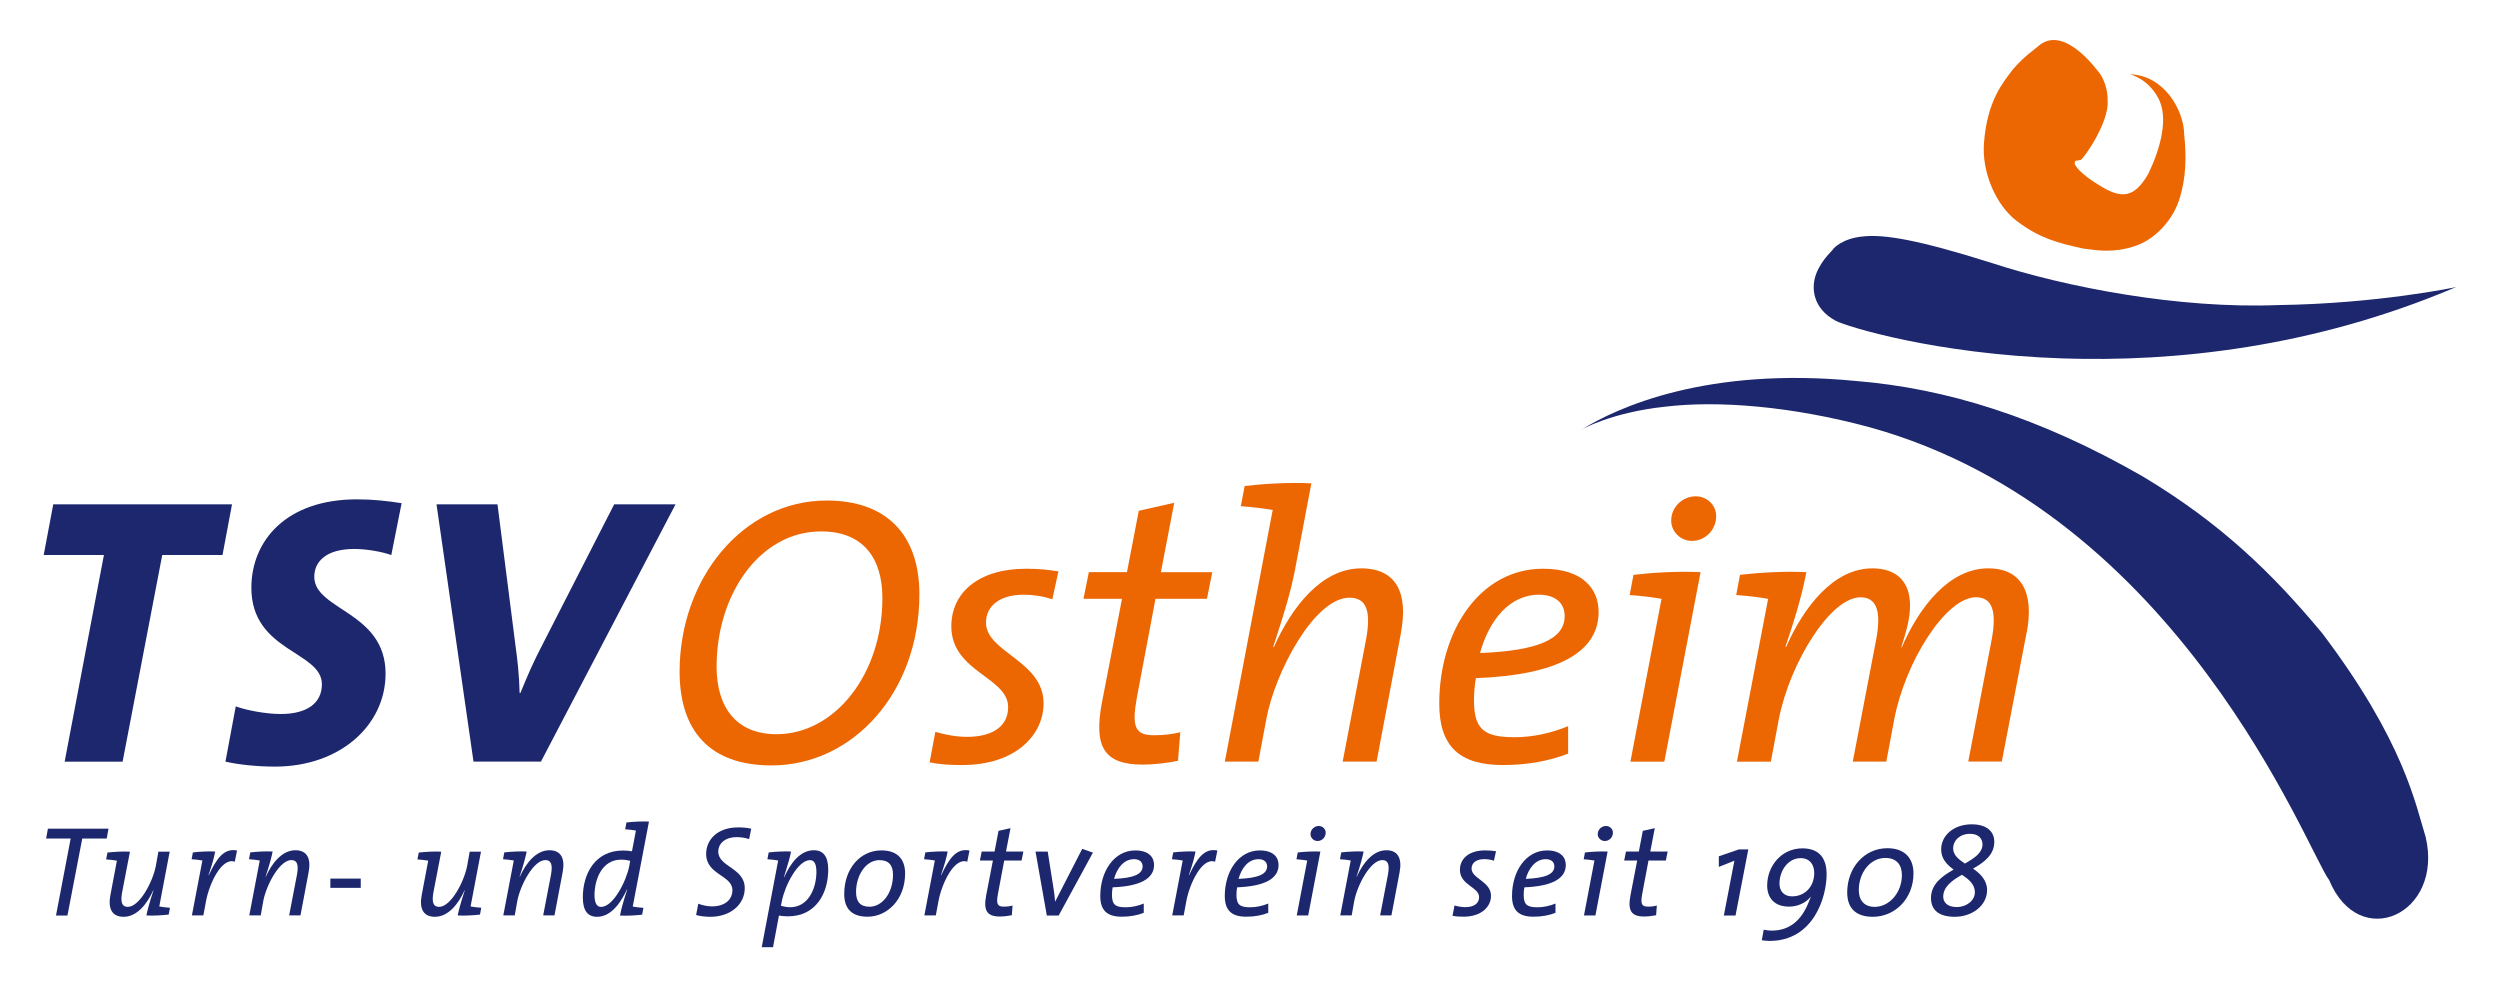 <?xml version="1.0" encoding="UTF-8"?><svg id="Vordergrund" xmlns="http://www.w3.org/2000/svg" width="186.43mm" height="73.62mm" viewBox="0 0 528.46 208.7"><defs><style>.cls-1{fill:none;}.cls-2,.cls-3{fill:#ec6602;}.cls-4,.cls-5{fill:#1d276d;}.cls-5,.cls-3{fill-rule:evenodd;}</style></defs><rect class="cls-1" width="528.46" height="208.7"/><g><g><polygon class="cls-5" points="49.03 106.61 11.24 106.61 9.22 117.33 21.95 117.33 13.65 161.01 25.9 161.01 34.28 117.33 47.02 117.33 49.03 106.61"/><path class="cls-5" d="M84.87,106.37c-3.06-.48-6.12-.81-9.43-.81-14.99,0-22.32,8.78-22.32,18.7,0,13.54,14.91,13.38,14.91,20.39,0,3.87-2.98,6.29-8.7,6.29-2.98,0-7.09-.73-9.51-1.61l-2.18,11.68c2.82,.64,6.69,1.05,10.48,1.05,13.78,0,23.37-8.78,23.37-19.66,0-13.13-15.07-13.38-15.07-20.47,0-3.14,2.42-5.88,8.46-5.88,2.26,0,5.56,.48,7.82,1.29l2.18-10.96Z"/><path class="cls-5" d="M142.79,106.61h-12.97l-14.83,29.01c-2.5,4.75-3.55,7.41-5,10.88h-.16c-.08-3.79-.48-7.17-.89-10.15l-3.79-29.74h-12.89l7.82,54.39h14.26l28.45-54.39Z"/><path class="cls-3" d="M194.34,125.63c0-12.57-6.93-19.82-19.58-19.82-17.73,0-31.11,16.52-31.11,36.18,0,12.41,6.29,19.82,19.42,19.82,17.25,0,31.27-15.47,31.27-36.18Zm-7.82,.81c0,16.12-10.07,28.77-22.4,28.77-8.3,0-12.65-5.48-12.65-14.26,0-15.39,9.19-28.61,22.08-28.61,8.78,0,12.97,5.48,12.97,14.1Z"/><path class="cls-3" d="M223.73,120.79c-2.01-.32-4.03-.56-6.77-.56-10.47,0-15.87,5.32-15.87,12.17,0,9.67,12.01,10.72,12.01,17.08,0,4.19-3.47,6.29-8.7,6.29-2.34,0-4.67-.48-6.69-1.05l-1.21,6.45c2.01,.4,4.19,.56,6.85,.56,11.36,0,17.24-6.37,17.24-13.05,0-9.03-12.17-10.72-12.17-17.08,0-3.38,2.74-5.88,7.98-5.88,2.02,0,4.11,.32,6.04,.97l1.29-5.88Z"/><path class="cls-3" d="M256.27,120.96h-10.88l2.82-14.67-7.49,1.69-2.5,12.97h-8.06l-1.13,5.64h8.14l-4.27,22.08c-1.69,9.11,.4,12.97,8.62,12.97,2.34,0,5.16-.32,7.49-.81l.48-6.04c-1.61,.4-3.3,.64-5.56,.64-3.95,0-4.75-1.69-3.63-7.9l3.95-20.95h10.88l1.13-5.64Z"/><path class="cls-3" d="M296.13,133.77c1.61-8.38-.97-13.62-8.38-13.62-8.38,0-14.67,8.14-18.45,16.6h-.16c2.9-8.78,3.87-12.65,4.51-15.79l3.55-18.78c-4.51-.24-10.07,.08-14.1,.56l-.81,4.27c2.26,.16,5,.48,6.77,.81l-.08,.24-10.07,52.94h7.09l1.69-9.03c1.85-9.91,10.15-25.62,17.57-25.62,3.55,0,4.67,2.74,3.47,9.03l-4.91,25.62h7.17l5.16-27.24Z"/><path class="cls-3" d="M337.92,129.34c0-4.75-3.22-9.11-11.76-9.11-13.22,0-21.92,12.97-21.92,28.53,0,9.03,4.27,12.97,13.46,12.97,5.24,0,9.91-.89,13.78-2.42v-5.8c-3.47,1.45-7.49,2.34-11.28,2.34-6.45,0-8.62-1.61-8.62-7.82,0-1.45,.16-3.46,.4-4.67,17.16-.65,25.95-5.4,25.95-14.02Zm-7.17,.89c0,4.83-5.48,7.33-17.89,7.82,1.85-6.77,6.12-12.33,12.49-12.33,3.22,0,5.4,1.61,5.4,4.51Z"/><path class="cls-3" d="M362.78,109.11c0-2.18-1.77-4.19-4.35-4.19s-5.16,2.1-5.16,5.16c0,2.18,1.85,4.27,4.43,4.27s5.08-2.18,5.08-5.24Zm-3.3,11.85c-4.59-.24-10.15,.08-14.18,.56l-.81,4.27c2.34,.16,5,.48,6.77,.81l-.08,.24-6.53,34.17h7.17l7.66-40.05Z"/><path class="cls-3" d="M428.42,133.77c1.61-8.38-.97-13.62-8.14-13.62-8.22,0-14.59,8.14-18.29,16.76l-.08-.08c1.29-4.03,1.85-6.37,1.85-8.86,0-5-2.82-7.82-7.98-7.82-8.22,0-14.5,8.22-18.21,16.6h-.16c1.77-5.24,3.46-10.56,4.43-15.79-4.35-.24-9.99,.08-14.02,.56l-.81,4.27c2.34,.16,5,.48,6.77,.81l-.08,.32-6.53,34.09h7.17l1.69-9.03c2.34-11.85,10.88-25.71,17.24-25.71,3.39,0,4.51,2.82,3.3,9.11l-4.91,25.62h7.09l1.69-9.03c2.34-12.09,10.88-25.71,17.25-25.71,3.38,0,4.51,2.82,3.3,9.11l-4.92,25.62h7.09l5.24-27.24Z"/></g><g><polygon class="cls-5" points="22.92 175.18 10.11 175.18 9.73 177.27 14.92 177.27 11.82 193.54 14.24 193.54 17.37 177.27 22.54 177.27 22.92 175.18"/><path class="cls-5" d="M22.42,181.68c.79,.05,1.69,.16,2.29,.27l-.03,.08-1.36,7.19c-.54,2.82,.3,4.59,2.8,4.59,2.83,0,4.98-2.75,6.26-5.6h.05c-.95,2.88-1.33,4.43-1.5,5.32,1.5,.08,3.32-.03,4.71-.19l.27-1.44c-.76-.05-1.66-.16-2.26-.27l2.2-11.59h-2.39l-.54,3.04c-.65,3.34-3.43,8.63-5.93,8.63-1.2,0-1.58-.92-1.2-3.04l1.66-8.63c-1.47-.08-3.37,.03-4.76,.19l-.27,1.44Z"/><path class="cls-5" d="M50.1,179.8c-2.88-.6-4.43,1.93-5.99,5.22l-.05-.03c.82-2.37,1.2-3.81,1.41-4.98-1.44-.08-3.35,.03-4.71,.19l-.27,1.44c.79,.05,1.69,.16,2.29,.27l-.03,.08-2.2,11.53h2.42l.57-3.05c.68-3.67,3.32-9.3,6.07-8.3l.49-2.39Z"/><path class="cls-5" d="M65.23,184.34c.54-2.83-.33-4.6-2.8-4.6-2.83,0-4.98,2.75-6.26,5.6h-.05c.95-2.88,1.33-4.43,1.5-5.33-1.47-.08-3.37,.03-4.73,.19l-.27,1.44c.79,.05,1.69,.16,2.29,.27l-.03,.08-2.2,11.53h2.42l.54-3.05c.63-3.35,3.43-8.65,5.93-8.65,1.2,0,1.58,.92,1.2,3.05l-1.66,8.65h2.39l1.74-9.2Z"/><rect class="cls-4" x="69.82" y="185.73" width="6.42" height="1.96"/><path class="cls-5" d="M88.23,181.68c.79,.05,1.69,.16,2.29,.27l-.03,.08-1.36,7.19c-.54,2.82,.3,4.59,2.8,4.59,2.83,0,4.98-2.75,6.26-5.6h.05c-.95,2.88-1.33,4.43-1.5,5.32,1.5,.08,3.32-.03,4.71-.19l.27-1.44c-.76-.05-1.66-.16-2.26-.27l2.2-11.59h-2.39l-.54,3.04c-.65,3.34-3.43,8.63-5.93,8.63-1.2,0-1.58-.92-1.2-3.04l1.66-8.63c-1.47-.08-3.37,.03-4.76,.19l-.27,1.44Z"/><path class="cls-5" d="M118.93,184.34c.54-2.83-.33-4.6-2.8-4.6-2.83,0-4.98,2.75-6.26,5.6h-.05c.95-2.88,1.33-4.43,1.5-5.33-1.47-.08-3.37,.03-4.73,.19l-.27,1.44c.79,.05,1.69,.16,2.29,.27l-.03,.08-2.2,11.53h2.42l.54-3.05c.63-3.35,3.43-8.65,5.93-8.65,1.2,0,1.58,.92,1.2,3.05l-1.66,8.65h2.39l1.74-9.2Z"/><path class="cls-5" d="M137.17,173.68c-1.52-.08-3.4,.03-4.76,.19l-.27,1.44c.79,.05,1.69,.16,2.29,.27l-.03,.08-.82,4.3c-.68-.11-1.22-.16-1.9-.16-5.9,0-8.49,4.92-8.49,9.9,0,2.86,1.06,4.11,3.02,4.11,3.29,0,5.33-3.7,6.31-5.79l.05,.03c-.82,2.53-1.33,4.33-1.52,5.5,1.5,.08,3.32-.03,4.68-.19l.27-1.44c-.76-.05-1.66-.16-2.26-.27l3.43-17.96Zm-3.97,8.3l-.19,1.09c-.63,3.24-3.4,8.65-5.96,8.65-.84,0-1.39-.71-1.39-2.48,0-3.35,1.58-7.51,5.6-7.51,.76,0,1.39,.11,1.93,.24Z"/><path class="cls-5" d="M158.79,175.18c-1.03-.22-1.85-.27-2.78-.27-4.41,0-6.75,2.64-6.75,5.6,0,4.46,5.55,4.49,5.55,7.67,0,2.01-1.58,3.43-4.35,3.43-.93,0-2.15-.27-2.86-.57l-.46,2.39c.87,.27,2.04,.38,3.02,.38,4.27,0,7.26-2.64,7.26-6.04,0-4.35-5.6-4.46-5.6-7.78,0-1.47,1.22-3.02,3.92-3.02,.68,0,1.71,.11,2.61,.41l.44-2.2Z"/><path class="cls-5" d="M175.07,183.85c0-2.86-1.09-4.11-3.05-4.11-2.75,0-4.87,2.53-6.26,5.71l-.05-.03c.9-2.91,1.28-4.24,1.5-5.41-1.47-.08-3.37,.03-4.73,.19l-.27,1.44c.79,.05,1.69,.16,2.29,.27l-.03,.08-3.46,18.25h2.39l1.25-6.69c.63,.11,1.2,.16,1.9,.16,5.93,0,8.52-4.9,8.52-9.88Zm-2.5,.46c0,3.35-1.61,7.48-5.58,7.48-.54,0-1.36-.14-1.93-.33l.22-1.03c.63-3.18,3.35-8.6,5.93-8.6,.84,0,1.36,.71,1.36,2.48Z"/><path class="cls-5" d="M191.32,184.64c0-2.86-1.47-4.87-5.03-4.87-4.41,0-7.84,3.81-7.84,9.2,0,3.1,1.55,4.82,4.95,4.82,4.08,0,7.92-3.56,7.92-9.14Zm-2.56,.27c0,3.94-2.31,6.77-4.95,6.77-2.04,0-2.86-1.12-2.86-3.13,0-3.4,1.99-6.72,4.95-6.72,1.96,0,2.86,1.09,2.86,3.07Z"/><path class="cls-5" d="M204.94,179.8c-2.88-.6-4.43,1.93-5.99,5.22l-.05-.03c.82-2.37,1.2-3.81,1.41-4.98-1.44-.08-3.35,.03-4.71,.19l-.27,1.44c.79,.05,1.69,.16,2.29,.27l-.03,.08-2.2,11.53h2.42l.57-3.05c.68-3.67,3.32-9.3,6.07-8.3l.49-2.39Z"/><path class="cls-5" d="M216.32,180.02h-3.67l.95-4.95-2.53,.57-.84,4.38h-2.72l-.38,1.9h2.75l-1.44,7.45c-.57,3.07,.14,4.38,2.91,4.38,.79,0,1.74-.11,2.53-.27l.16-2.04c-.54,.14-1.12,.22-1.88,.22-1.33,0-1.61-.57-1.22-2.67l1.33-7.07h3.67l.38-1.9Z"/><path class="cls-5" d="M231.02,180.24l-2.26-.79-5.71,11.13h-.03c-.05-.82-.16-1.77-.3-2.61l-1.25-7.94h-2.58l2.39,13.52h2.5l7.24-13.3Z"/><path class="cls-5" d="M243.95,182.85c0-1.6-1.09-3.07-3.97-3.07-4.46,0-7.4,4.38-7.4,9.63,0,3.05,1.44,4.38,4.54,4.38,1.77,0,3.35-.3,4.65-.82v-1.96c-1.17,.49-2.53,.79-3.81,.79-2.18,0-2.91-.54-2.91-2.64,0-.49,.05-1.17,.14-1.58,5.79-.22,8.76-1.82,8.76-4.73Zm-2.42,.3c0,1.63-1.85,2.48-6.04,2.64,.63-2.29,2.07-4.16,4.22-4.16,1.09,0,1.82,.54,1.82,1.52Z"/><path class="cls-5" d="M257.34,179.8c-2.88-.6-4.43,1.93-5.99,5.22l-.05-.03c.82-2.37,1.2-3.81,1.41-4.98-1.44-.08-3.35,.03-4.71,.19l-.27,1.44c.79,.05,1.69,.16,2.29,.27l-.03,.08-2.2,11.53h2.42l.57-3.05c.68-3.67,3.32-9.3,6.07-8.3l.49-2.39Z"/><path class="cls-5" d="M270.27,182.85c0-1.6-1.09-3.07-3.97-3.07-4.46,0-7.4,4.38-7.4,9.63,0,3.05,1.44,4.38,4.54,4.38,1.77,0,3.35-.3,4.65-.82v-1.96c-1.17,.49-2.53,.79-3.81,.79-2.18,0-2.91-.54-2.91-2.64,0-.49,.05-1.17,.14-1.58,5.79-.22,8.76-1.82,8.76-4.73Zm-2.42,.3c0,1.63-1.85,2.48-6.04,2.64,.63-2.29,2.07-4.16,4.22-4.16,1.09,0,1.82,.54,1.82,1.52Z"/><path class="cls-5" d="M280.23,176.02c0-.73-.6-1.41-1.47-1.41s-1.74,.71-1.74,1.74c0,.73,.63,1.44,1.5,1.44s1.71-.73,1.71-1.77Zm-1.12,4c-1.55-.08-3.43,.03-4.79,.19l-.27,1.44c.79,.05,1.69,.16,2.29,.27l-.03,.08-2.2,11.53h2.42l2.58-13.52Z"/><path class="cls-5" d="M295.86,184.34c.54-2.83-.33-4.6-2.8-4.6-2.83,0-4.98,2.75-6.26,5.6h-.05c.95-2.88,1.33-4.43,1.5-5.33-1.47-.08-3.37,.03-4.73,.19l-.27,1.44c.79,.05,1.69,.16,2.29,.27l-.03,.08-2.2,11.53h2.42l.54-3.05c.63-3.35,3.43-8.65,5.93-8.65,1.2,0,1.58,.92,1.2,3.05l-1.66,8.65h2.39l1.74-9.2Z"/><path class="cls-5" d="M316.26,179.96c-.68-.11-1.36-.19-2.29-.19-3.54,0-5.36,1.8-5.36,4.11,0,3.26,4.05,3.62,4.05,5.77,0,1.41-1.17,2.12-2.94,2.12-.79,0-1.58-.16-2.26-.35l-.41,2.18c.68,.14,1.41,.19,2.31,.19,3.84,0,5.82-2.15,5.82-4.41,0-3.05-4.11-3.62-4.11-5.77,0-1.14,.93-1.99,2.69-1.99,.68,0,1.39,.11,2.04,.33l.44-1.99Z"/><path class="cls-5" d="M330.99,182.85c0-1.6-1.09-3.07-3.97-3.07-4.46,0-7.4,4.38-7.4,9.63,0,3.05,1.44,4.38,4.54,4.38,1.77,0,3.35-.3,4.65-.82v-1.96c-1.17,.49-2.53,.79-3.81,.79-2.18,0-2.91-.54-2.91-2.64,0-.49,.05-1.17,.14-1.58,5.79-.22,8.76-1.82,8.76-4.73Zm-2.42,.3c0,1.63-1.85,2.48-6.04,2.64,.63-2.29,2.07-4.16,4.22-4.16,1.09,0,1.82,.54,1.82,1.52Z"/><path class="cls-5" d="M340.95,176.02c0-.73-.6-1.41-1.47-1.41s-1.74,.71-1.74,1.74c0,.73,.63,1.44,1.5,1.44s1.71-.73,1.71-1.77Zm-1.12,4c-1.55-.08-3.43,.03-4.79,.19l-.27,1.44c.79,.05,1.69,.16,2.29,.27l-.03,.08-2.2,11.53h2.42l2.58-13.52Z"/><path class="cls-5" d="M352.52,180.02h-3.67l.95-4.95-2.53,.57-.84,4.38h-2.72l-.38,1.9h2.75l-1.44,7.45c-.57,3.07,.14,4.38,2.91,4.38,.79,0,1.74-.11,2.53-.27l.16-2.04c-.54,.14-1.12,.22-1.88,.22-1.33,0-1.61-.57-1.22-2.67l1.33-7.07h3.67l.38-1.9Z"/><polygon class="cls-5" points="369.57 179.56 367.58 179.56 363.34 181.02 363.34 183.26 366.63 181.95 364.4 193.54 366.87 193.54 369.57 179.56"/><path class="cls-5" d="M386.12,184.75c0-3.24-1.5-5.41-5.11-5.41-4.43,0-7.45,3.73-7.45,7.86,0,2.5,1.44,4.46,4.6,4.46,1.77,0,3.51-.71,4.63-2.12v.03c-.19,.46-.3,.79-.52,1.31-1.5,3.65-3.94,5.85-7.75,5.85-.57,0-1.17-.08-1.69-.19l-.41,2.23c.49,.08,1.17,.14,1.63,.14,9.3,0,12.08-9.22,12.08-14.15Zm-2.61-.24c0,3.05-2.09,4.98-4.68,4.98-1.71,0-2.67-1.12-2.67-2.67,0-2.86,1.88-5.41,4.46-5.41,1.96,0,2.88,1.39,2.88,3.1Z"/><path class="cls-5" d="M404.49,184.64c0-3.29-1.93-5.33-5.52-5.33-4.84,0-8.49,4.08-8.49,9.36,0,3.29,1.8,5.14,5.41,5.14,4.71,0,8.6-3.86,8.6-9.17Zm-2.45,.35c0,3.75-2.69,6.72-5.74,6.72-2.26,0-3.37-1.44-3.37-3.54,0-3.59,2.31-6.8,5.63-6.8,2.42,0,3.48,1.52,3.48,3.62Z"/><path class="cls-5" d="M421.58,178.01c0-2.2-1.55-3.75-4.79-3.75-3.86,0-6.45,2.42-6.45,5.3,0,1.99,1.2,3.21,2.64,4.27-2.48,1.39-4.79,3.1-4.79,6.01,0,2.37,1.47,3.97,5.03,3.97s6.83-2.29,6.83-5.66c0-2.04-1.41-3.46-2.97-4.52,2.45-1.39,4.49-2.99,4.49-5.63Zm-2.5,.46c0,1.8-1.69,2.94-3.73,4.08-1.39-.92-2.48-1.85-2.48-3.21,0-1.6,1.36-3.07,3.56-3.07,1.8,0,2.64,.98,2.64,2.2Zm-1.61,10.15c0,1.77-1.8,3.13-3.81,3.13-2.12,0-2.88-1.09-2.88-2.2,0-2.09,1.88-3.46,3.97-4.62,1.41,.95,2.72,1.99,2.72,3.7Z"/></g><g><path class="cls-4" d="M387.57,52.56c.06-.02,1.76-2.14,6.2-2.57,4.58-.51,11.91,.75,27.31,5.62,15.59,5.09,39.49,9.72,60.51,8.88,20.87-.28,37.6-3.77,37.64-3.82-30.35,12.92-59.84,15.87-83.16,15.1-27-.89-45.75-6.77-48.01-7.95-4.86-2.61-5.31-7.01-4.09-10.06,1.22-3.09,3.74-5.09,3.6-5.19Z"/><path class="cls-4" d="M492.33,186c-4.58-6.11-31.44-77.48-97.1-95.68-16.46-4.45-32.06-5.7-43.29-4.34-11.3,1.2-17.8,4.85-17.91,5.02,7.83-4.94,26.95-13.54,58.41-10.45,18.8,1.54,38.58,7.55,60.57,20.2,16.49,9.89,27.3,20.4,37.88,33.11,17.31,22.89,19.75,36.24,21.88,43.11,3.81,16.27-14.06,24.46-20.43,9.03Z"/><path class="cls-2" d="M443.85,15.5s1.75,2.29,1.68,5.8c.3,3.16-2.75,9.12-5.43,12.3-.28,.3-.38,.23-1.48,.42-.51,.22,.4-.38-.03,.23-.31,.85,1.91,2.83,4.34,4.4,4.67,3,7.8,4.11,11.23-1.96,2.61-5.47,4.28-11.8,2.09-15.93-2.27-4.25-5.97-5.02-5.99-5.05,7.23,.2,11.36,7.57,11.45,12.64,.5,4.76,.41,9.23-.96,13.6-1.28,4.32-5.08,8.73-9.59,10.11-4.44,1.46-7.86,.87-10.76,.49-5.48-1.19-9.26-2.21-13.97-5.75-4.55-3.37-7.53-10.49-7.04-16.57,.69-8.98,4.01-12.77,6.16-15.62,2.34-2.7,4.3-3.96,5.5-5,5.58-4.58,12.82,6.02,12.81,5.92Z"/></g></g></svg>